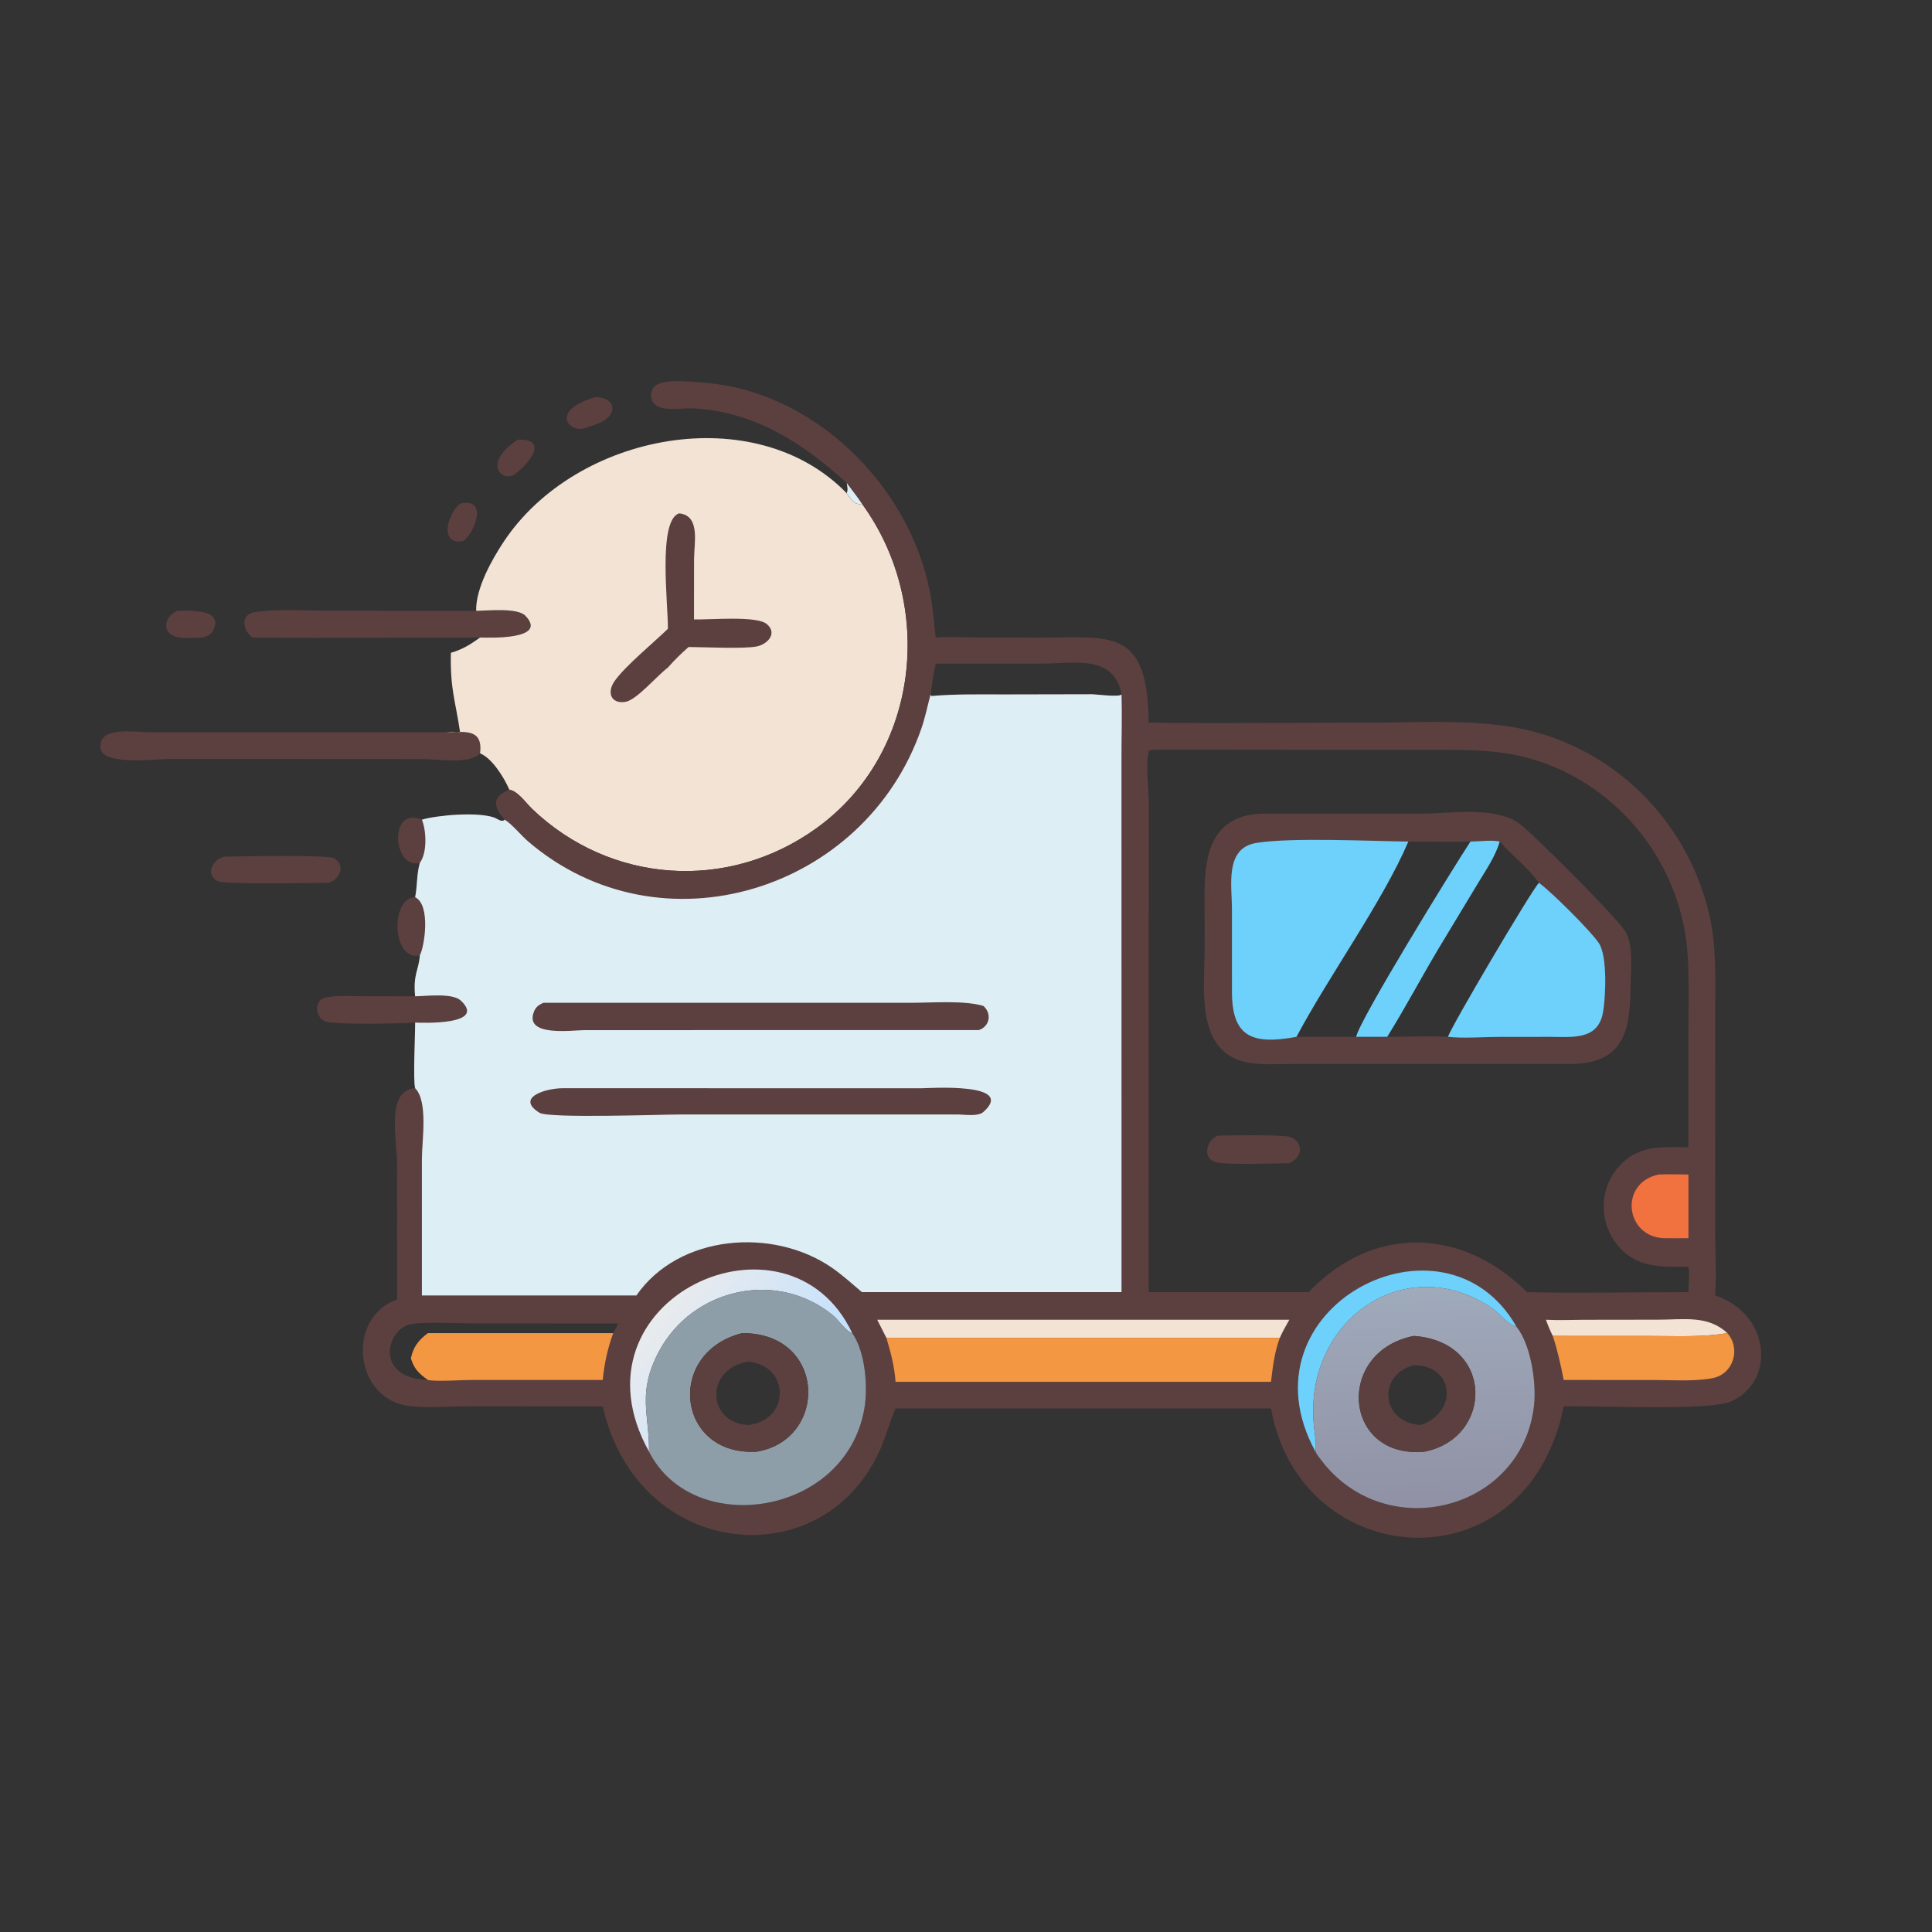 <?xml version="1.0" encoding="utf-8" ?>
<svg xmlns="http://www.w3.org/2000/svg" xmlns:xlink="http://www.w3.org/1999/xlink" width="512" height="512">
	<rect width="100%" height="100%" fill="#333333" stroke="none"/>
	<path fill="#5C403F" d="M121.923 133.486C129.298 131.756 126.052 140.798 122.834 143.364C116.097 144.652 118.747 135.898 121.923 133.486Z"/>
	<path fill="#5C403F" d="M137.28 116.516C145.524 116.247 140.386 122.883 135.97 126.01C132.117 127.37 128.45 122.127 137.28 116.516Z"/>
	<path fill="#5C403F" d="M111.259 228.664C104.128 230.57 102.826 213.483 111.809 217.216C112.994 220.142 113.262 225.955 111.259 228.664Z"/>
	<path fill="#5C403F" d="M157.619 105.285C160.038 105.106 163.485 106.564 161.915 109.627C160.709 111.979 156.876 112.763 154.553 113.573C150.687 114.461 145.856 108.805 157.619 105.285Z"/>
	<path fill="#5C403F" d="M46.984 161.872C50.005 161.87 59.718 161.197 56.352 167.268C55.768 168.321 54.701 168.672 53.605 168.949C51.496 169.034 49.051 169.286 46.986 168.832C42.586 167.865 43.568 163.271 46.984 161.872Z"/>
	<path fill="#5C403F" d="M110.016 237.761C114.255 239.904 112.453 250.973 111.259 253.175C103.883 254.871 103.304 237.97 110.016 237.761Z"/>
	<path fill="#5C403F" d="M59.632 227.004C63.529 226.978 86.708 226.44 88.534 227.466C91.775 229.286 89.972 233.205 87.001 233.962C82.883 233.962 59.371 234.462 57.608 233.498C54.288 231.683 56.394 227.565 59.632 227.004Z"/>
	<path fill="#5C403F" d="M110.016 264.028C112.99 263.992 119.908 263.085 122.126 265.172C129.12 271.749 111.767 271.069 110.016 270.994C104.856 271.29 91.933 271.54 87.013 270.877C83.473 270.401 82.851 264.967 86.441 264.309C89.471 263.754 92.865 264.004 95.938 264.009L110.016 264.028Z"/>
	<path fill="#5C403F" d="M126.183 161.872C129.307 161.846 137.124 160.996 139.224 163.177C145.561 169.756 128.797 168.965 127.227 168.949C107.116 168.948 86.983 169.159 66.874 168.949C64.237 166.918 63.563 162.735 67.783 162.171C74.037 161.335 81.575 161.864 87.936 161.865L126.183 161.872Z"/>
	<path fill="#5C403F" d="M118.359 194.038C123.382 193.963 128.005 193.09 127.227 199.646C124.464 202.647 115.875 201.167 112.172 201.165L44.906 201.128C41.701 201.108 27.244 203.008 26.65 198.312C25.891 192.303 35.897 194.044 39.346 194.044L118.359 194.038Z"/>
	<path fill="#F2E3D5" d="M126.183 161.872C126.054 155.953 130.334 148.305 133.539 143.49C152.687 114.73 200.073 105.676 224.391 130.711C225.434 132.114 226.475 134.046 228.423 133.486C247.936 160.258 243.835 199.693 216.369 219.486C192.917 236.386 161.785 234.211 141.035 214.381C139.429 212.846 137.271 209.673 134.973 209.262C133.62 206.108 130.438 200.955 127.227 199.646C128.005 193.09 123.382 193.963 118.359 194.038C119.572 193.842 120.707 193.948 121.923 194.038C120.667 185.519 119.283 182.752 119.484 173C122.587 172.106 124.636 170.797 127.227 168.949C128.797 168.965 145.561 169.756 139.224 163.177C137.124 160.996 129.307 161.846 126.183 161.872Z"/>
	<path fill="#5C403F" d="M179.985 136.047C185.685 136.6 183.934 144.006 183.934 148.124L183.918 164.148C187.917 164.308 200.584 163.069 203.256 165.418C206.183 167.99 203.196 170.839 200.433 171.337C196.762 171.998 186.773 171.485 182.482 171.462C180.53 173.186 178.704 174.945 176.997 176.917C174.124 179.037 168.672 185.602 165.652 186.02C161.879 186.543 160.825 183.491 162.815 180.574C165.471 176.679 173.367 170.19 176.997 166.641C177.097 160.306 174.261 137.833 179.985 136.047Z"/>
	<path fill="#5C403F" d="M224.391 128.001C212.846 117.446 199.959 109.109 183.972 108.24C181.106 108.085 177.204 108.875 174.569 107.827C172.382 106.957 171.791 104.013 173.504 102.383C175.812 100.188 183.174 101.188 186.302 101.41C215.676 103.501 241.01 128.633 246.477 157.05C247.238 161.006 247.481 164.966 247.985 168.949C251.699 168.676 255.407 168.908 259.125 168.941L275.725 168.973C294.283 168.957 304.219 166.235 304.406 191.511C323.957 191.745 343.541 191.516 363.095 191.518C376.618 191.52 392.606 190.396 405.613 193.671C429.312 199.639 447.449 218.596 452.976 242.343C454.906 250.636 454.541 259.284 454.541 267.738L454.534 326.613C454.538 332.164 454.913 337.777 454.53 343.317C468.96 348.008 470.877 365.865 458.761 371.393C453.071 373.988 422.388 372.452 414.407 372.708C404.52 421.263 344.622 416.756 336.824 373.252L237.325 373.252C235.825 376.692 234.902 380.324 233.419 383.757C218.539 418.217 168.937 413.571 159.738 372.708L123.812 372.698C119.142 372.698 111.625 373.305 107.273 372.419C93.719 369.66 91.98 349.046 105.236 344.381L105.224 308.253C105.223 302.003 102.197 288.878 110.016 288.388C109.429 286.263 110.046 274.236 110.016 270.994C111.767 271.069 129.12 271.749 122.126 265.172C119.908 263.085 112.99 263.992 110.016 264.028C109.416 258.224 111.023 256.964 111.259 253.175C112.453 250.973 114.255 239.904 110.016 237.761C110.621 234.733 110.373 231.786 111.259 228.664C113.262 225.955 112.994 220.142 111.809 217.216C116.214 215.963 126.583 215.138 130.924 216.645C131.766 216.938 133.043 218.056 133.73 217.216C130.602 213.637 130.391 211.16 134.973 209.262C137.271 209.673 139.429 212.846 141.035 214.381C161.785 234.211 192.917 236.386 216.369 219.486C243.835 199.693 247.936 160.258 228.423 133.486C226.475 134.046 225.434 132.114 224.391 130.711C224.793 129.74 224.54 129.013 224.391 128.001ZM305.337 198.738L304.564 198.873C303.482 201.345 304.435 209.446 304.431 212.529L304.406 342.432L346.819 342.432C363.81 324.541 387.514 325.271 404.677 342.432C418.907 342.751 433.214 342.432 447.45 342.432C447.476 340.348 447.828 337.718 447.45 335.702C440.766 335.703 434.673 336.172 429.624 331.046C423.361 324.688 423.451 314.343 429.939 308.178C434.996 303.373 441.028 304.004 447.45 304.004L447.461 272.545C447.46 265.666 447.729 258.645 447.14 251.79C445.051 227.469 427.501 206.471 403.763 200.557C395.48 198.493 386.735 198.728 378.259 198.727L308.375 198.66C307.362 198.662 306.349 198.696 305.337 198.738ZM348.618 384.708C348.973 385.518 349.726 386.426 350.271 387.134C367.434 409.477 403.43 400.321 406.536 372.44C407.202 366.471 405.718 356.38 401.891 351.602C400.124 351.392 397.047 347.805 395.391 346.679C372.432 331.076 345.497 349.971 348.181 377.725C348.398 379.971 348.907 382.467 348.618 384.708ZM172.005 384.708C183.573 407.667 224.069 401.84 229.049 373.374C230.06 367.592 229.326 358.197 225.852 353.289C224.142 352.763 222.188 349.763 220.729 348.564C205.919 336.394 183.622 341.367 174.66 358.083C168.783 369.047 172.071 374.634 172.005 384.708ZM247.985 175.874C247.344 178.554 247.007 181.306 246.602 184.03L246.743 184.453C253.203 183.898 259.558 184.031 266.045 184.031L289.256 183.984C290.586 183.983 296.555 184.832 297.219 184.03C295.256 173.28 284.399 175.858 276.267 175.863L247.985 175.874ZM113.412 365.709C111.015 363.984 109.8 362.867 108.896 359.986C109.503 356.956 110.953 355.107 113.412 353.289L162.503 353.289L163.848 350.726L125.782 350.713C121.445 350.712 112.919 350.223 109.01 350.889C102.403 352.013 98.979 365.247 113.412 365.709Z"/>
	<path fill="#DEEEF5" d="M224.391 128.001C225.748 129.815 227.153 131.61 228.423 133.486C226.475 134.046 225.434 132.114 224.391 130.711C224.793 129.74 224.54 129.013 224.391 128.001Z"/>
	<path fill="#F2E3D5" d="M409.681 349.742C412.995 349.934 416.38 349.761 419.703 349.755L439.586 349.728C446.137 349.724 452.651 348.487 457.762 353.289C451.191 354.414 444.058 354.044 437.405 354.048L411.502 354.036C410.789 352.63 410.218 351.225 409.681 349.742Z"/>
	<path fill="#F1723F" d="M439.522 311.258C442.144 311.138 444.823 311.247 447.45 311.258L447.45 328.127C445.241 328.165 443.026 328.13 440.816 328.127C430.711 327.64 429.024 313.534 439.522 311.258Z"/>
	<path fill="#6DD1FB" d="M348.618 384.708C327.719 346.513 382.784 318.044 401.891 351.602C400.124 351.392 397.047 347.805 395.391 346.679C372.432 331.076 345.497 349.971 348.181 377.725C348.398 379.971 348.907 382.467 348.618 384.708Z"/>
	<defs>
		<linearGradient id="gradient_0" gradientUnits="userSpaceOnUse" x1="175.268" y1="346.917" x2="206.271" y2="371.755">
			<stop offset="0" stop-color="#E9EBED"/>
			<stop offset="1" stop-color="#C5E1FD"/>
		</linearGradient>
	</defs>
	<path fill="url(#gradient_0)" d="M172.005 384.708C149.523 344.256 208.832 317.268 225.852 353.289C224.142 352.763 222.188 349.763 220.729 348.564C205.919 336.394 183.622 341.367 174.66 358.083C168.783 369.047 172.071 374.634 172.005 384.708Z"/>
	<path fill="#F2E3D5" d="M232.463 349.742L341.691 349.742C340.819 351.315 339.883 352.881 339.171 354.533L234.896 354.533L232.463 349.742Z"/>
	<path fill="#F39742" d="M457.762 353.289C461.41 357.415 459.388 364.205 453.77 365.238C448.836 366.145 443.301 365.719 438.28 365.716L414.407 365.709C413.618 361.74 412.776 357.887 411.502 354.036L437.405 354.048C444.058 354.044 451.191 354.414 457.762 353.289Z"/>
	<path fill="#F39742" d="M113.412 353.289L162.503 353.289C161.012 357.468 160.153 361.293 159.738 365.709L125.199 365.7C122.245 365.701 115.842 366.182 113.412 365.709C111.015 363.984 109.8 362.867 108.896 359.986C109.503 356.956 110.953 355.107 113.412 353.289Z"/>
	<path fill="#F39742" d="M234.896 354.533L339.171 354.533C337.755 358.295 337.3 362.241 336.824 366.202L237.325 366.202C237.07 362.284 236.042 358.266 234.896 354.533Z"/>
	<path fill="#8E9EA8" d="M172.005 384.708C172.071 374.634 168.783 369.047 174.66 358.083C183.622 341.367 205.919 336.394 220.729 348.564C222.188 349.763 224.142 352.763 225.852 353.289C229.326 358.197 230.06 367.592 229.049 373.374C224.069 401.84 183.573 407.667 172.005 384.708ZM196.709 353.289C176.237 358.414 179.3 385.968 200.558 384.708C219.592 381.509 219.055 353.227 196.709 353.289Z"/>
	<path fill="#5C403F" d="M196.709 353.289C219.055 353.227 219.592 381.509 200.558 384.708C179.3 385.968 176.237 358.414 196.709 353.289ZM198.397 360.834C186.668 362.598 187.271 377.221 198.397 377.648C209.436 376.268 209.396 362.023 198.397 360.834Z"/>
	<defs>
		<linearGradient id="gradient_1" gradientUnits="userSpaceOnUse" x1="377.947" y1="399.045" x2="376.303" y2="341.713">
			<stop offset="0" stop-color="#9091A4"/>
			<stop offset="1" stop-color="#9FAABB"/>
		</linearGradient>
	</defs>
	<path fill="url(#gradient_1)" d="M348.618 384.708C348.907 382.467 348.398 379.971 348.181 377.725C345.497 349.971 372.432 331.076 395.391 346.679C397.047 347.805 400.124 351.392 401.891 351.602C405.718 356.38 407.202 366.471 406.536 372.44C403.43 400.321 367.434 409.477 350.271 387.134C349.726 386.426 348.973 385.518 348.618 384.708ZM374.683 354.036C353.792 358.14 355.867 386.709 377.519 384.708C395.735 381.1 396.139 355.59 374.683 354.036Z"/>
	<path fill="#5C403F" d="M374.683 354.036C396.139 355.59 395.735 381.1 377.519 384.708C355.867 386.709 353.792 358.14 374.683 354.036ZM374.683 361.79C364.876 364.334 365.974 376.997 376.507 377.648C386.557 374.188 385.357 361.72 374.683 361.79Z"/>
	<path fill="#5C403F" d="M322.713 300.984C325.447 300.824 339.705 300.706 341.577 301.232C345.686 302.385 345.2 306.857 341.691 308.252C337.867 308.263 325.159 308.823 322.144 307.961C318.547 306.934 319.697 302.088 322.713 300.984Z"/>
	<path fill="#5C403F" d="M333.946 215.627L376.699 215.633C384.386 215.629 396.924 213.393 403.297 218.77C408.014 222.75 427.562 242.212 430.55 246.586C432.927 250.065 432.184 256.316 432.145 260.297C432.031 271.835 431.215 281.255 417.421 281.954L341.629 281.975C338.205 281.983 334.549 282.223 331.164 281.677C316.432 279.301 319.281 261.654 319.255 250.982L319.211 237.547C319.179 227.323 320.542 216.402 333.946 215.627ZM373.221 223.02C366.48 238.84 352.109 258.696 343.578 274.77L359.395 274.77L367.625 274.77C372.952 274.762 378.418 274.503 383.731 274.77C384.566 272.051 405.9 235.884 407.836 233.962C404.97 229.983 400.72 226.724 397.45 223.02C395.558 222.539 391.773 222.996 389.685 223.02C384.212 223.199 378.7 222.986 373.221 223.02Z"/>
	<path fill="#6DD1FB" d="M407.836 233.962C411.054 236.266 421.479 246.63 423.687 249.888C426.074 253.41 425.498 264.534 424.802 268.346C423.447 275.778 416.547 274.773 410.794 274.779L397.598 274.784C393.302 274.785 387.887 275.229 383.731 274.77C384.566 272.051 405.9 235.884 407.836 233.962Z"/>
	<path fill="#6DD1FB" d="M343.578 274.77C331.559 277.003 326.502 274.572 326.481 262.82L326.477 240.894C326.482 234.677 324.495 224.763 332.941 223.385C342.207 221.872 363.223 222.916 373.221 223.02C366.48 238.84 352.109 258.696 343.578 274.77Z"/>
	<path fill="#6DD1FB" d="M389.685 223.02C391.773 222.996 395.558 222.539 397.45 223.02C396.23 227.159 393.561 230.896 391.365 234.585L381.08 251.631C376.52 259.306 372.345 267.193 367.625 274.77L359.395 274.77C360.258 270.33 384.795 230.48 389.685 223.02Z"/>
	<path fill="#DEEEF5" d="M246.602 184.03L246.743 184.453C253.203 183.898 259.558 184.031 266.045 184.031L289.256 183.984C290.586 183.983 296.555 184.832 297.219 184.03C297.383 189.759 297.198 195.531 297.203 201.265L297.219 342.432L228.423 342.432C225.811 340.217 223.241 337.872 220.421 335.929C204.882 325.225 179.948 327.053 168.639 343.317L111.809 343.317L111.806 307.176C111.803 302.401 113.521 291.862 110.016 288.388C109.429 286.263 110.046 274.236 110.016 270.994C111.767 271.069 129.12 271.749 122.126 265.172C119.908 263.085 112.99 263.992 110.016 264.028C109.416 258.224 111.023 256.964 111.259 253.175C112.453 250.973 114.255 239.904 110.016 237.761C110.621 234.733 110.373 231.786 111.259 228.664C113.262 225.955 112.994 220.142 111.809 217.216C116.214 215.963 126.583 215.138 130.924 216.645C131.766 216.938 133.043 218.056 133.73 217.216C135.6 218.317 138.165 221.452 139.983 223.009C175.009 253.016 229.211 236.313 244.184 193.036C245.201 190.097 245.805 187.033 246.602 184.03Z"/>
	<path fill="#5C403F" d="M149.233 288.388L244.195 288.399C246.222 288.389 269.417 286.77 260.627 294.671C259.249 295.91 255.901 295.406 254.125 295.347L180.4 295.347C175.318 295.347 145.464 296.442 142.972 294.895C136.472 290.862 144.673 288.361 149.233 288.388Z"/>
	<path fill="#5C403F" d="M143.983 265.749L241.687 265.746C247.037 265.746 255.691 265.066 260.632 266.595C262.908 268.655 262.281 272.007 259.414 272.98L154.876 272.996C151.783 272.996 138.908 274.871 141.476 268.172C141.983 266.849 142.741 266.339 143.983 265.749Z"/>
</svg>
